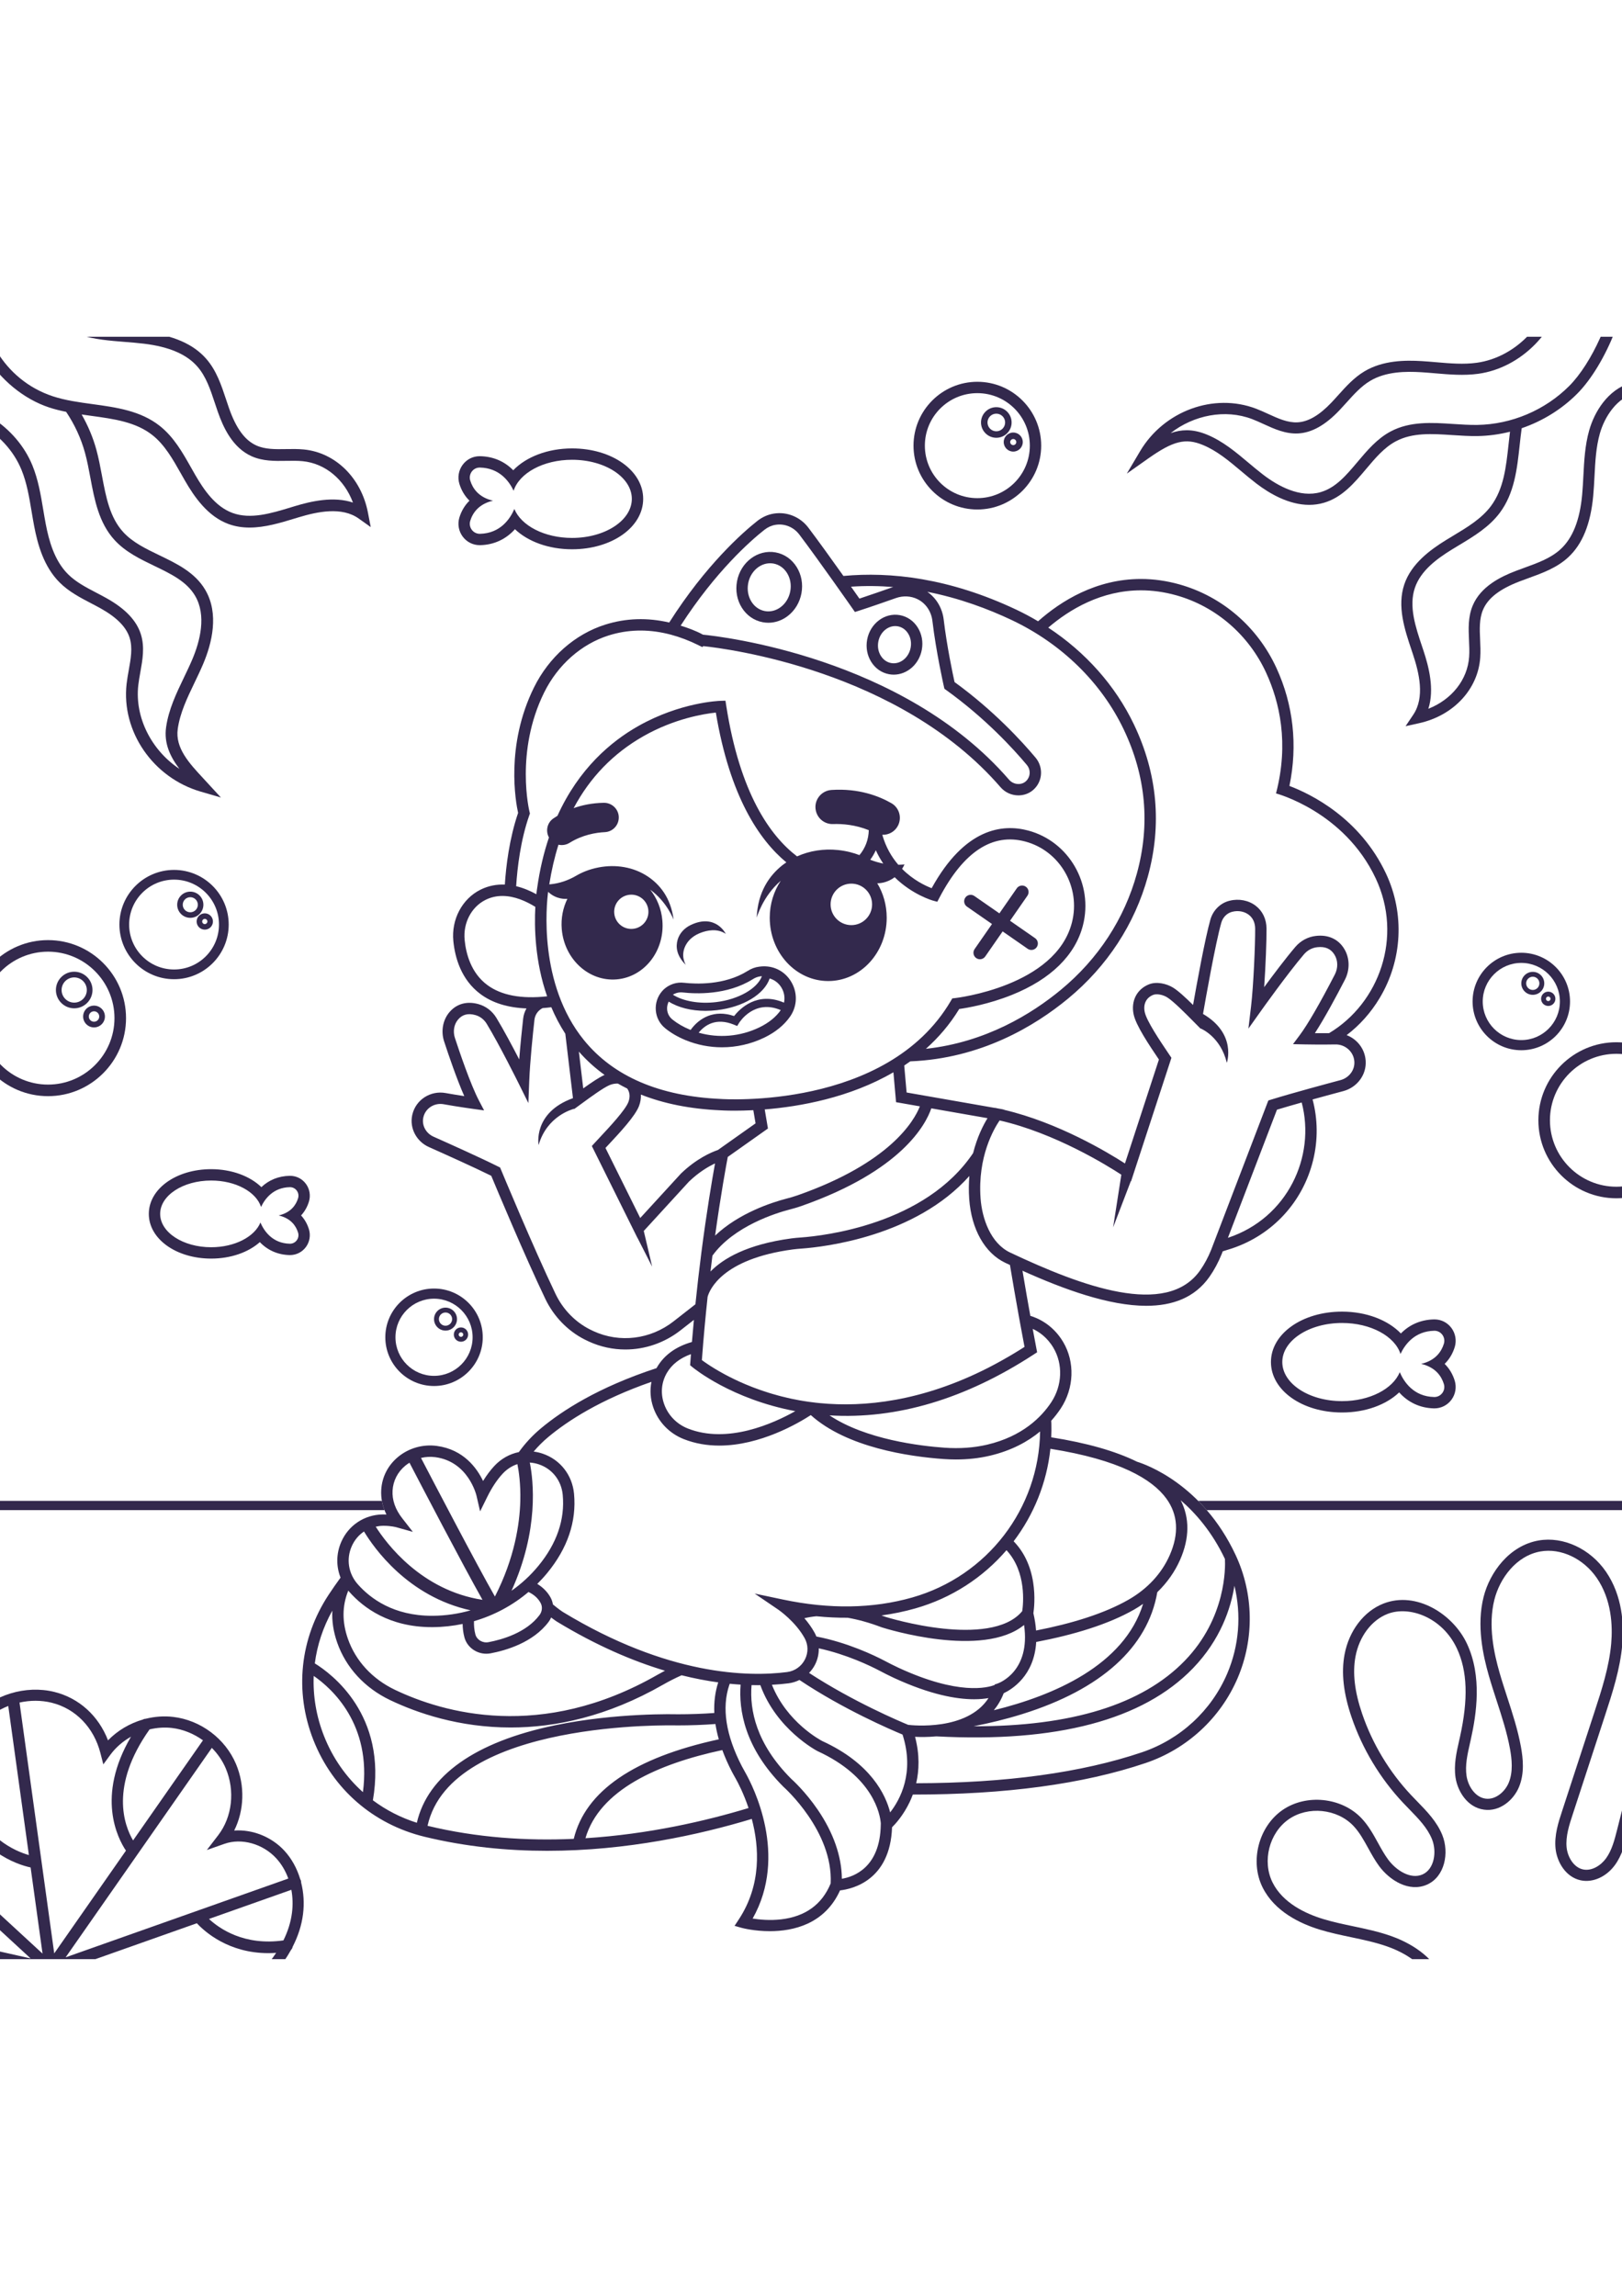<?xml version="1.0" encoding="utf-8"?>
<!-- Generator: Adobe Illustrator 27.5.0, SVG Export Plug-In . SVG Version: 6.00 Build 0)  -->
<svg xmlns="http://www.w3.org/2000/svg" xmlns:xlink="http://www.w3.org/1999/xlink" viewBox="0 0 500 500" width="595" height="842" preserveAspectRatio="xMidYMid meet" data-scaled="true">
<g id="BACKGROUND">
	<rect style="fill:#FFFFFF;" width="500" height="500"/>
</g>
<g id="OBJECTS">
	<g>
		<defs>
			<rect id="SVGID_1_" width="500" height="500"/>
		</defs>
		<clipPath id="SVGID_00000011020170072621274610000000822921697898961050_">
			<use xlink:href="#SVGID_1_"  style="overflow:visible;"/>
		</clipPath>
		<path style="clip-path:url(#SVGID_00000011020170072621274610000000822921697898961050_);fill:none;" d="M95.538,268.984
			c0.514-1.682-0.732-3.41-2.48-3.41c-0.017,0-0.034,0-0.052,0.001c-5.122,0.1-7.688,3.562-8.883,6.096
			c-1.504-4.652-7.817-8.143-15.379-8.143c-8.683,0-15.721,4.602-15.721,10.28c0,5.677,7.039,10.28,15.721,10.28
			c7.272,0,13.387-3.229,15.184-7.613c1.098,2.547,3.648,6.41,9.049,6.529c0.02,0,0.04,0.001,0.059,0.001
			c1.757,0,3.019-1.721,2.502-3.412c-0.617-2.016-2.165-4.417-5.983-5.303C93.374,273.403,94.922,271.001,95.538,268.984z"/>
		<path style="clip-path:url(#SVGID_00000011020170072621274610000000822921697898961050_);fill:none;" d="M445.093,310.339
			c0.603-1.971-0.857-3.995-2.906-3.995c-0.02,0-0.04,0-0.061,0.001c-6.001,0.117-9.007,4.173-10.407,7.142
			c-1.762-5.45-9.158-9.541-18.018-9.541c-10.172,0-18.419,5.392-18.419,12.043c0,6.652,8.246,12.044,18.419,12.044
			c8.52,0,15.685-3.783,17.789-8.919c1.286,2.984,4.274,7.51,10.601,7.649c0.023,0,0.047,0.001,0.069,0.001
			c2.059,0,3.538-2.016,2.931-3.997c-0.723-2.362-2.536-5.175-7.01-6.212C442.557,315.515,444.371,312.701,445.093,310.339z"/>
		<path style="clip-path:url(#SVGID_00000011020170072621274610000000822921697898961050_);fill:none;" d="M175.239,39.172
			c-8.86,0-16.256,4.091-18.018,9.541c-1.4-2.969-4.407-7.025-10.407-7.142c-0.02,0-0.04-0.001-0.061-0.001
			c-2.049,0-3.509,2.025-2.906,3.995c0.722,2.362,2.536,5.177,7.01,6.215c-4.473,1.037-6.287,3.851-7.01,6.212
			c-0.606,1.981,0.873,3.997,2.931,3.997c0.023,0,0.046,0,0.069-0.001c6.328-0.139,9.315-4.665,10.601-7.649
			c2.105,5.136,9.27,8.919,17.789,8.919c10.172,0,18.419-5.392,18.419-12.044S185.411,39.172,175.239,39.172z"/>
		<path style="clip-path:url(#SVGID_00000011020170072621274610000000822921697898961050_);fill:#33294D;" d="M92.727,475.703
			c-0.048-0.135-0.114-0.258-0.188-0.374c-0.99-3.304-2.64-6.312-4.87-8.737c-4-4.348-9.932-6.629-15.477-6.221
			c3.096-6.178,3.375-13.838,0.553-20.512c-3.312-7.831-10.908-13.526-19.353-14.508c-2.835-0.332-5.697-0.12-8.44,0.563
			c-0.306,0.003-0.607,0.082-0.875,0.236c-4.063,1.172-7.822,3.383-10.779,6.426c-2.911-7.563-8.92-13.043-16.552-14.929
			c-8.816-2.176-18.836,0.878-24.937,7.602c-4.805,5.295-7.11,12.789-6.398,19.917c-4.746-3.539-10.748-5.362-16.673-4.916
			c-5.183,0.396-10.088,2.609-13.837,6.026c-0.177,0.093-0.344,0.211-0.487,0.366c-0.086,0.093-0.159,0.193-0.221,0.297
			c-1.768,1.754-3.243,3.789-4.317,6.038c-3.174,6.648-2.608,14.683,1.294,20.69c-5.154,2.358-9.365,6.455-11.615,11.314
			c-0.203,0.223-0.358,0.495-0.429,0.81c-0.016,0.07-0.018,0.14-0.025,0.209c-2.287,5.698-2.091,11.809,0.589,17.708l0.457,1.006
			h74.892l0.139,0.031c0.009,0.002,0.018,0.001,0.027,0.003c0.014,0.003,0.027,0.009,0.041,0.011
			c0.042,0.008,0.085,0.007,0.128,0.012c0.057,0.006,0.113,0.015,0.171,0.016c0.007,0,0.015,0.003,0.022,0.003
			c0.001,0,0.003,0.001,0.004,0.001c0,0,0,0,0.001,0c0,0,0.001,0,0.001,0c0.004,0,0.008-0.002,0.012-0.002
			c0.077-0.001,0.154-0.005,0.232-0.016c0.02-0.003,0.038-0.011,0.058-0.014c0.029-0.005,0.058-0.009,0.087-0.016
			c0.033-0.007,0.064-0.02,0.096-0.029h68.314l0.514-0.612c1.945-2.315,3.544-4.629,4.831-6.959
			c0.255-0.256,0.426-0.585,0.492-0.947c1.693-3.297,2.767-6.634,3.2-10.072c0.42-3.325,0.199-6.645-0.583-9.741
			C92.836,476.159,92.807,475.929,92.727,475.703z M90.006,485.695c-0.365,2.893-1.252,5.723-2.644,8.534
			c-12.083,1.72-19.72-3.619-22.945-6.612l25.399-8.986C90.234,480.904,90.309,483.295,90.006,485.695z M-13.355,450.979
			c6.392,15.925,18.641,19.871,22.792,20.77l3.676,26.552l-54.764-50.467c3.015-2.357,6.739-3.865,10.65-4.163
			C-24.404,443.167-17.688,445.964-13.355,450.979z M31.853,439.978l2.139-2.924c1.677-2.292,3.892-4.19,6.392-5.606
			c-10.812,18.409-4.107,31.319-1.56,35.119L16.718,498.23L6.016,420.923c3.265-0.722,6.679-0.743,9.907,0.055
			c7.374,1.821,12.991,7.613,15.024,15.492L31.853,439.978z M52.995,428.759c3.424,0.398,6.736,1.766,9.569,3.804l-21.542,30.855
			c-2.677-4.529-7.333-16.698,5.087-34.222C48.371,428.662,50.709,428.494,52.995,428.759z M67.275,461.797l-3.514,4.576
			l5.443-1.914c5.265-1.853,11.821-0.021,15.939,4.456c1.62,1.761,2.876,3.898,3.732,6.251L20.23,499.453l45.07-64.556
			c1.811,1.824,3.294,3.957,4.285,6.299C72.499,448.088,71.592,456.174,67.275,461.797z M2.547,421.98l6.361,45.949
			c-4.367-1.237-13.777-5.34-18.972-18.357c-0.048-0.121-0.109-0.233-0.179-0.336c-2.398-7.32-0.587-15.976,4.591-21.681
			C-3.416,425.09-0.568,423.202,2.547,421.98z M-44.267,450.292l53.708,49.494l-31.932-7.188
			c-0.448-4.239-3.467-15.896-22.745-19.803c-3.837-5.039-4.596-12.47-1.794-18.339C-46.308,452.945-45.372,451.547-44.267,450.292z
			 M-46.107,476.267c15.767,3.139,19.2,11.501,19.927,15.5l-30.385-6.84C-54.312,481.08-50.547,477.953-46.107,476.267z
			 M-58.07,488.258l57.873,13.027h-57.418C-59.348,496.92-59.493,492.465-58.07,488.258z M25.785,501.285l34.897-12.346
			c2.405,2.592,9.754,9.219,22.039,9.219c0.782,0,1.588-0.034,2.41-0.091c-0.716,1.072-1.492,2.144-2.366,3.219H25.785z"/>
		<path style="clip-path:url(#SVGID_00000011020170072621274610000000822921697898961050_);fill:#33294D;" d="M500,358.76H369.35
			c0.88,0.89,1.77,1.84,2.64,2.86H500V358.76z"/>
		<path style="clip-path:url(#SVGID_00000011020170072621274610000000822921697898961050_);fill:#33294D;" d="M0,358.76v2.86h118.53
			c-0.37-0.94-0.64-1.89-0.81-2.86H0z"/>
		<path style="clip-path:url(#SVGID_00000011020170072621274610000000822921697898961050_);fill:#33294D;" d="M552.815,481.35
			c-0.905-3.488-3.379-6.673-6.617-8.519c-2.82-1.608-5.935-2.041-8.761-1.227c-4.144,1.188-6.833,4.465-9.434,7.633
			c-0.462,0.563-0.921,1.122-1.385,1.664c-1.241,1.446-5.621,6.055-9.755,4.638c-2.986-1.022-4.307-4.863-3.857-7.986
			c0.525-3.648,2.841-7.005,4.883-9.965l13.136-19.035c4.087-5.927,9.175-13.304,9.995-21.669
			c0.821-8.385-4.164-18.246-12.892-19.563c-5.725-0.872-12.016,2.23-16.025,7.905c-3.488,4.923-5.013,10.948-6.358,16.263
			c-2.423,9.548-4.837,19.095-7.251,28.64c-0.794,3.122-1.616,6.351-3.453,8.862c-1.536,2.096-4.313,3.946-7.047,3.367
			c-2.924-0.628-4.761-3.88-5.065-6.763c-0.354-3.428,0.831-7.027,1.879-10.207l9.93-30.4c2.303-7.043,4.684-14.326,5.349-21.943
			c0.534-6.098,0.1-14.937-5.002-22.412c-4.851-7.097-13.195-10.976-20.77-9.657c-9.087,1.579-15.07,9.857-16.968,17.361
			c-2.246,8.873-0.166,18.102,1.595,24.271c0.75,2.62,1.605,5.243,2.43,7.78c1.57,4.82,3.193,9.806,4.103,14.813
			c0.557,3.072,1.015,7.036-0.399,10.448c-1.112,2.694-4.005,5.321-7.146,4.889c-3.216-0.434-5.379-3.86-5.852-7.019
			c-0.482-3.259,0.268-6.573,1.061-10.082l0.259-1.154c1.742-7.83,3.516-19.403-1.173-29.457
			c-4.276-9.177-15.647-16.353-25.752-12.409c-6.02,2.35-10.616,8.355-11.995,15.675c-1.06,5.662-0.347,12.012,2.179,19.411
			c3.32,9.718,8.8,18.814,15.846,26.303c0.624,0.664,1.265,1.321,1.906,1.98c2.882,2.958,5.604,5.751,7.02,9.261
			c1.551,3.853,0.725,9.261-2.942,10.865c-3.584,1.574-8.063-1.159-10.633-4.678c-1.142-1.567-2.083-3.273-3.079-5.081
			c-1.439-2.609-2.928-5.308-5.08-7.578c-6.149-6.477-17.105-7.586-24.424-2.469c-7.317,5.115-10.04,15.782-6.07,23.777
			c3.705,7.471,11.685,11.222,17.726,13.053c3.141,0.954,6.373,1.634,9.499,2.292c3.68,0.774,7.485,1.575,11.045,2.815
			c4.033,1.399,11.233,4.737,14.131,11.375l0.448,1.029h92.85l0.386-0.211c4.08-2.235,8.739-5.068,12.352-9.139l0.002-0.002
			C552.366,493.752,554.303,487.12,552.815,481.35z M534.018,505.017h-89.764c-3.656-7.145-11.304-10.703-15.66-12.214
			c-3.765-1.311-7.679-2.135-11.465-2.932c-3.054-0.643-6.212-1.307-9.21-2.217c-5.393-1.636-12.487-4.923-15.648-11.296
			c-3.246-6.537-1.019-15.26,4.963-19.442c5.983-4.182,14.942-3.277,19.971,2.018c1.85,1.951,3.168,4.343,4.564,6.875
			c1.004,1.819,2.042,3.702,3.311,5.445c3.275,4.483,9.295,8.214,14.782,5.797c5.544-2.425,6.93-9.861,4.746-15.288
			c-1.669-4.137-4.758-7.307-7.744-10.372c-0.628-0.644-1.254-1.286-1.864-1.936c-6.715-7.137-11.936-15.803-15.099-25.062
			c-2.33-6.825-3.001-12.605-2.054-17.67c1.161-6.165,4.943-11.189,9.87-13.112c6.713-2.621,16.913,1.04,21.397,10.663
			c3.232,6.932,3.529,15.595,0.934,27.265l-0.257,1.141c-0.828,3.662-1.685,7.449-1.108,11.345c0.645,4.29,3.669,9.222,8.781,9.91
			c4.904,0.691,9.137-2.998,10.778-6.976c1.756-4.236,1.246-8.836,0.605-12.371c-0.951-5.236-2.611-10.333-4.216-15.262
			c-0.816-2.509-1.661-5.102-2.393-7.661c-1.651-5.788-3.61-14.416-1.568-22.487c1.627-6.431,6.658-13.508,14.232-14.824
			c6.263-1.098,13.243,2.205,17.349,8.213c4.53,6.638,4.902,14.637,4.418,20.179c-0.632,7.225-2.95,14.317-5.192,21.177
			l-9.929,30.396c-1.153,3.502-2.461,7.472-2.031,11.632c0.42,3.988,3.026,8.744,7.76,9.762c3.724,0.787,7.858-1.053,10.529-4.694
			c2.23-3.05,3.176-6.766,4.011-10.047c2.414-9.546,4.828-19.093,7.251-28.64c1.335-5.271,2.714-10.722,5.834-15.125
			c2.482-3.512,7.296-7.319,12.711-6.495c5.494,0.829,10.82,7.391,9.992,15.838c-0.733,7.482-5.34,14.162-9.404,20.055
			l-13.135,19.035c-2.146,3.109-4.814,6.979-5.455,11.425c-0.639,4.443,1.297,10.061,6.141,11.719
			c4.234,1.451,9.143-0.607,13.471-5.65c0.479-0.561,0.954-1.139,1.431-1.719c2.372-2.89,4.611-5.619,7.732-6.514
			c1.936-0.559,4.105-0.235,6.113,0.91c2.452,1.397,4.319,3.79,4.996,6.398c1.185,4.592-0.512,10.191-4.427,14.612
			C541.912,500.376,537.744,502.957,534.018,505.017z"/>
		<g style="clip-path:url(#SVGID_00000011020170072621274610000000822921697898961050_);">
			<path style="fill:none;" d="M22.874,197.442c-2.144,0-3.887,1.744-3.887,3.887c0,2.143,1.744,3.887,3.887,3.887
				s3.887-1.744,3.887-3.887C26.761,199.186,25.018,197.442,22.874,197.442z"/>
			<path style="fill:none;" d="M27.377,209.496c0,0.886,0.721,1.608,1.608,1.608c0.887,0,1.608-0.721,1.608-1.608
				c0-0.886-0.721-1.607-1.608-1.607C28.098,207.889,27.377,208.61,27.377,209.496z"/>
			<path style="fill:none;" d="M14.804,189.263c-11.449,0-20.731,9.282-20.731,20.731c0,11.449,9.282,20.731,20.731,20.731
				c11.449,0,20.731-9.282,20.731-20.731C35.535,198.545,26.254,189.263,14.804,189.263z M17.235,201.329
				c0-3.109,2.529-5.639,5.639-5.639c3.109,0,5.639,2.529,5.639,5.639c0,3.109-2.53,5.638-5.639,5.638
				C19.764,206.968,17.235,204.438,17.235,201.329z M32.343,209.496c0,1.852-1.507,3.359-3.359,3.359
				c-1.852,0-3.359-1.507-3.359-3.359c0-1.852,1.507-3.359,3.359-3.359C30.837,206.138,32.343,207.645,32.343,209.496z"/>
			<path style="fill:#33294D;" d="M14.805,185.949c-13.259,0-24.046,10.787-24.046,24.046S1.546,234.04,14.805,234.04
				s24.045-10.787,24.045-24.045S28.063,185.949,14.805,185.949z M35.286,209.995c0,11.294-9.187,20.481-20.481,20.481
				c-11.293,0-20.481-9.188-20.481-20.481c0-11.293,9.188-20.481,20.481-20.481C26.098,189.513,35.286,198.701,35.286,209.995z"/>
			<path style="fill:#33294D;" d="M28.513,201.329c0-3.109-2.53-5.639-5.639-5.639c-3.109,0-5.639,2.529-5.639,5.639
				c0,3.109,2.529,5.638,5.639,5.638C25.983,206.968,28.513,204.438,28.513,201.329z M22.874,205.217
				c-2.144,0-3.887-1.744-3.887-3.887c0-2.143,1.744-3.887,3.887-3.887s3.887,1.744,3.887,3.887
				C26.761,203.473,25.018,205.217,22.874,205.217z"/>
			<path style="fill:#33294D;" d="M25.625,209.496c0,1.852,1.507,3.359,3.359,3.359c1.852,0,3.359-1.507,3.359-3.359
				c0-1.852-1.507-3.359-3.359-3.359C27.132,206.138,25.625,207.645,25.625,209.496z M30.592,209.496
				c0,0.886-0.721,1.608-1.608,1.608c-0.887,0-1.608-0.721-1.608-1.608c0-0.886,0.721-1.607,1.608-1.607
				C29.871,207.889,30.592,208.61,30.592,209.496z"/>
		</g>
		<g style="clip-path:url(#SVGID_00000011020170072621274610000000822921697898961050_);">
			<path style="fill:none;" d="M506.34,236.693c2.144,0,3.887-1.744,3.887-3.887c0-2.143-1.744-3.887-3.887-3.887
				s-3.887,1.744-3.887,3.887C502.452,234.949,504.196,236.693,506.34,236.693z"/>
			<path style="fill:none;" d="M477.539,241.471c0,11.449,9.282,20.731,20.731,20.731s20.731-9.282,20.731-20.731
				s-9.282-20.731-20.731-20.731S477.539,230.021,477.539,241.471z M515.809,240.973c0,1.852-1.507,3.359-3.359,3.359
				c-1.852,0-3.359-1.507-3.359-3.359c0-1.852,1.507-3.359,3.359-3.359C514.302,237.614,515.809,239.121,515.809,240.973z
				 M506.34,227.167c3.109,0,5.639,2.529,5.639,5.639c0,3.109-2.53,5.638-5.639,5.638c-3.109,0-5.639-2.529-5.639-5.638
				C500.701,229.697,503.23,227.167,506.34,227.167z"/>
			<path style="fill:none;" d="M512.45,242.581c0.887,0,1.608-0.721,1.608-1.608c0-0.886-0.721-1.607-1.608-1.607
				c-0.887,0-1.608,0.721-1.608,1.607C510.843,241.859,511.563,242.581,512.45,242.581z"/>
			<path style="fill:#33294D;" d="M498.27,217.425c-13.259,0-24.046,10.787-24.046,24.045s10.787,24.046,24.046,24.046
				c13.259,0,24.046-10.787,24.046-24.046S511.529,217.425,498.27,217.425z M518.751,241.471c0,11.294-9.188,20.481-20.48,20.481
				c-11.294,0-20.481-9.187-20.481-20.481c0-11.294,9.188-20.481,20.481-20.481C509.563,220.99,518.751,230.177,518.751,241.471z"/>
			<path style="fill:#33294D;" d="M506.34,238.444c3.109,0,5.639-2.529,5.639-5.638c0-3.109-2.53-5.639-5.639-5.639
				c-3.109,0-5.639,2.529-5.639,5.639C500.701,235.915,503.23,238.444,506.34,238.444z M506.34,228.919
				c2.144,0,3.887,1.744,3.887,3.887c0,2.143-1.744,3.887-3.887,3.887s-3.887-1.744-3.887-3.887
				C502.452,230.663,504.196,228.919,506.34,228.919z"/>
			<path style="fill:#33294D;" d="M509.091,240.973c0,1.852,1.507,3.359,3.359,3.359c1.852,0,3.359-1.507,3.359-3.359
				c0-1.852-1.507-3.359-3.359-3.359C510.598,237.614,509.091,239.121,509.091,240.973z M512.45,239.366
				c0.887,0,1.608,0.721,1.608,1.607c0,0.886-0.721,1.608-1.608,1.608c-0.887,0-1.608-0.721-1.608-1.608
				C510.843,240.087,511.563,239.366,512.45,239.366z"/>
		</g>
		<path style="clip-path:url(#SVGID_00000011020170072621274610000000822921697898961050_);fill:#33294D;" d="M382.645,41.451
			c1.502,1.263,3.056,2.569,4.648,3.785c4.183,3.195,10.075,6.575,16.283,6.575c1.489,0,2.998-0.195,4.505-0.633
			c5.637-1.641,9.386-6.089,13.012-10.391c2.884-3.422,5.608-6.655,9.185-8.561c5.132-2.734,11.139-2.338,17.498-1.918
			c2.522,0.167,5.131,0.34,7.682,0.299c3.387-0.054,6.75-0.517,10.019-1.34c-0.158,1.273-0.298,2.543-0.434,3.801
			c-0.772,7.122-1.5,13.848-5.467,19.146c-2.886,3.855-7.289,6.504-11.548,9.066c-0.744,0.448-1.486,0.894-2.22,1.346
			c-4.873,3.002-10.744,7.269-12.91,13.677c-2.291,6.78,0.12,13.974,2.247,20.321l0.383,1.145
			c1.957,5.884,3.741,13.327,0.141,18.696l-2.384,3.553l4.178-0.923c10.589-2.34,18.159-10.462,18.838-20.211
			c0.128-1.839,0.046-3.69-0.034-5.479c-0.148-3.307-0.286-6.43,0.859-9.189c1.511-3.64,5.114-6.445,11.341-8.83
			c0.877-0.336,1.766-0.658,2.656-0.981c4.325-1.568,8.797-3.19,12.312-6.443c4.372-4.047,6.89-10.24,7.695-18.935
			c0.186-1.999,0.291-4.026,0.392-5.987c0.239-4.624,0.465-8.991,1.653-13.217c1.406-4.998,5.223-11.277,11.349-12.528l1.372-0.28
			V-4.599l-1.461-0.219c-1.814-0.272-3.603-0.363-5.361-0.308c1.599-4.833,2.583-9.6,2.641-13.625l0.028-1.937l-22.941,2.461
			l-0.113,1.417c-0.984,12.25-11.294,23.156-23.47,24.828c-4.072,0.559-8.162,0.207-12.493-0.166
			c-1.46-0.126-2.921-0.251-4.379-0.341c-5.262-0.32-12.032-0.253-17.723,3.139c-3.216,1.916-5.689,4.665-8.082,7.325
			c-0.708,0.787-1.416,1.574-2.142,2.337c-3.719,3.909-7.126,5.892-10.419,6.063c-3.053,0.155-5.967-1.182-9.064-2.598
			c-1.209-0.553-2.46-1.125-3.73-1.608c-13.012-4.955-28.383,0.681-35.743,13.106l-4.088,6.901l6.553-4.626
			c7.749-5.471,11.534-6.412,16.888-4.197C375.16,35.158,378.796,38.215,382.645,41.451z M360.85,29.708
			c7.104-5.558,16.808-7.495,25.118-4.334c1.165,0.443,2.31,0.967,3.522,1.522c3.337,1.526,6.784,3.101,10.669,2.904
			c4.211-0.218,8.374-2.549,12.726-7.124c0.748-0.786,1.477-1.596,2.207-2.407c2.323-2.583,4.519-5.022,7.288-6.672
			c4.886-2.913,10.986-2.952,15.758-2.662c1.43,0.087,2.861,0.211,4.294,0.334c4.326,0.373,8.799,0.757,13.254,0.147
			c13.234-1.817,24.51-13.326,26.27-26.53l16.229-1.742c-0.896,10.296-7.443,25.004-14.459,32.029
			c-7.453,7.462-17.776,11.837-28.321,12.003c-2.407,0.036-4.947-0.13-7.401-0.292c-6.559-0.434-13.342-0.882-19.337,2.313
			c-4.16,2.217-7.229,5.857-10.195,9.377c-3.448,4.092-6.706,7.958-11.348,9.309c-6.41,1.866-13.191-1.893-17.747-5.374
			c-1.528-1.167-3.051-2.447-4.523-3.685c-3.88-3.262-7.892-6.634-12.746-8.642c-2.253-0.933-4.308-1.369-6.296-1.369
			C364.137,28.815,362.509,29.124,360.85,29.708z M502.466-1.596v15.878c-6.811,2.088-10.952,8.781-12.592,14.61
			c-1.294,4.595-1.539,9.36-1.777,13.969c-0.1,1.927-0.202,3.919-0.381,5.848c-0.726,7.813-2.888,13.288-6.611,16.734
			c-3.006,2.782-6.962,4.217-11.15,5.736c-0.91,0.33-1.818,0.66-2.714,1.002c-4.509,1.727-10.79,4.716-13.282,10.718
			c-1.438,3.465-1.275,7.121-1.118,10.657c0.079,1.771,0.153,3.444,0.039,5.088c-0.494,7.093-5.396,13.183-12.573,16.009
			c1.926-6.017,0.15-12.936-1.523-17.967l-0.385-1.153c-2.051-6.119-4.171-12.447-2.249-18.133
			c1.803-5.337,6.805-8.988,11.459-11.855c0.724-0.445,1.455-0.886,2.189-1.327c4.541-2.732,9.237-5.558,12.525-9.95
			c4.529-6.051,5.344-13.565,6.131-20.832c0.188-1.736,0.382-3.496,0.625-5.242c6.385-2.189,12.278-5.798,17.072-10.598
			c4.492-4.497,8.716-11.698,11.63-19.134c0.881-0.087,1.756-0.144,2.619-0.144C501.097-1.682,501.786-1.654,502.466-1.596z"/>
		<path style="clip-path:url(#SVGID_00000011020170072621274610000000822921697898961050_);fill:#33294D;" d="M-24.985,23.503
			c12.806-2.217,26.696,5.481,31.612,17.518c1.645,4.028,2.36,8.312,3.117,12.848c0.255,1.528,0.51,3.057,0.802,4.574
			c1.055,5.475,2.903,12.392,7.878,17.333c2.811,2.792,6.28,4.604,9.636,6.357c0.992,0.518,1.982,1.035,2.953,1.577
			c4.983,2.783,7.912,5.753,8.953,9.081c0.961,3.074,0.36,6.424-0.277,9.971c-0.249,1.385-0.506,2.816-0.667,4.245
			c-1.65,14.64,8.165,28.903,22.831,33.176l6.245,1.82l-5.495-5.969c-4.25-4.572-8.644-9.3-7.81-15.173
			c0.703-4.948,2.878-9.478,5.182-14.273c0.899-1.871,1.828-3.806,2.655-5.756c2.695-6.356,4.99-15.482,0.62-22.863
			c-3.164-5.344-8.708-8.015-14.069-10.598c-4.266-2.056-8.295-3.997-11.189-7.161c-4.152-4.54-5.325-10.798-6.567-17.425
			c-0.493-2.628-1.002-5.347-1.714-7.949c-1.043-3.812-2.587-7.465-4.545-10.877c0.978,0.143,1.954,0.277,2.922,0.41
			c7.083,0.967,13.774,1.881,18.939,5.977c3.757,2.979,6.277,7.445,8.715,11.764c0.427,0.757,0.854,1.513,1.286,2.26
			c2.873,4.969,6.989,10.975,13.364,13.329c2.146,0.792,4.343,1.108,6.551,1.108c4.735,0,9.513-1.455,13.892-2.788l1.152-0.35
			c5.914-1.786,13.374-3.36,18.605,0.366l3.687,2.625l-0.853-4.444c-2.053-10.694-9.996-18.52-19.767-19.474
			c-1.841-0.181-3.697-0.149-5.491-0.119c-3.295,0.056-6.412,0.108-9.119-1.106c-3.57-1.6-6.257-5.262-8.458-11.525
			c-0.312-0.886-0.609-1.784-0.907-2.684c-1.45-4.375-2.95-8.899-6.117-12.517c-3.94-4.502-10.082-7.201-18.776-8.253
			c-1.995-0.241-4.021-0.402-5.98-0.558C34.2-2.388,29.847-2.734,25.667-4.037c-4.93-1.537-11.068-5.501-12.14-11.615l-0.255-1.459
			l-21.771-0.606l-0.274,1.539C-9.871-10.02-8.961-4.074-6.723,1.251c-9.13-2.065-19.194-2.546-26.308-0.83l-1.992,0.481
			l8.557,22.857L-24.985,23.503z M-4.559,5.539c4.59,7.752,11.994,13.697,19.657,16.237c1.727,0.572,3.501,1.008,5.292,1.369
			c2.594,3.864,4.584,8.135,5.819,12.647c0.673,2.459,1.169,5.103,1.648,7.66c1.281,6.834,2.606,13.902,7.457,19.205
			c3.366,3.68,7.903,5.866,12.292,7.98c5.1,2.458,9.917,4.778,12.521,9.178c3.598,6.077,1.53,14.012-0.838,19.599
			c-0.794,1.871-1.705,3.768-2.586,5.602c-2.321,4.833-4.722,9.832-5.503,15.334c-0.711,5.012,1.325,9.164,4.117,12.832
			c-8.539-5.66-13.818-15.766-12.69-25.77c0.147-1.311,0.383-2.622,0.632-4.01c0.687-3.822,1.396-7.773,0.169-11.696
			c-1.331-4.256-4.814-7.909-10.647-11.166c-1-0.558-2.02-1.091-3.041-1.625c-3.26-1.703-6.339-3.311-8.759-5.715
			c-4.271-4.242-5.916-10.482-6.872-15.445c-0.286-1.487-0.536-2.986-0.786-4.485c-0.756-4.532-1.539-9.218-3.337-13.622
			C5.091,27.663-7.705,19.501-20.577,19.501c-1.178,0-2.358,0.069-3.531,0.208l-6.053-16.169C-22.94,2.344-13.036,3.227-4.559,5.539
			z M-5.422-14.002l15.708,0.437c1.933,6.863,8.513,11.188,14.301,12.992c4.567,1.423,9.33,1.802,13.935,2.168
			c1.923,0.153,3.911,0.311,5.832,0.543C52.119,3.078,57.51,5.381,60.834,9.18c2.684,3.066,4.005,7.051,5.403,11.269
			c0.305,0.92,0.61,1.838,0.928,2.745c1.606,4.572,4.431,10.959,10.397,13.633c3.443,1.543,7.112,1.482,10.663,1.422
			c1.771-0.029,3.443-0.058,5.078,0.103c6.974,0.681,12.849,5.641,15.498,12.753c-5.941-1.999-12.832-0.431-17.866,1.089
			l-1.16,0.353c-6.159,1.876-12.529,3.815-18.129,1.747c-5.256-1.941-8.753-7.025-11.481-11.742
			c-0.426-0.736-0.846-1.481-1.267-2.227c-2.609-4.623-5.307-9.403-9.621-12.823c-5.944-4.713-13.446-5.737-20.702-6.729
			c-4.159-0.568-8.46-1.155-12.336-2.44C0.879,13.241-6.723-2.04-5.422-14.002z"/>
	</g>
	<g>
		<path style="fill:none;" d="M186.365,227.494c-2.922-2.097-5.563-4.492-7.921-7.181c0.508,4.275,1.02,8.583,1.347,11.337
			C182.421,229.764,184.699,228.24,186.365,227.494z"/>
		<path style="fill:none;" d="M232.223,238.365c-2.234,0.115-4.188,0.154-5.765,0.154c-2.738,0.001-4.361-0.111-4.452-0.118
			c-9.202-0.408-17.355-2.04-24.442-4.848c0.059,1.129-0.125,2.316-0.573,3.506c-1.173,3.123-5.941,8.227-9.423,11.953
			c-0.324,0.346-0.634,0.678-0.925,0.991l10.715,21.592l12.56-13.707c4.685-4.504,9.11-6.475,11.399-7.266l11.591-8.197
			L232.223,238.365z"/>
		<path style="fill:#33294D;" d="M425.285,203.824c7.023-11.698,7.759-26.042,1.971-38.369
			c-8.048-17.138-23.138-24.507-29.777-27.022c2.593-12.511,1.22-25.03-4.024-36.399c-5.828-12.635-16.711-22.004-29.86-25.704
			c-3.955-1.113-7.953-1.678-11.881-1.678v1.75v1.75l0-1.75l0-1.75h-0.002c-13.82,0.001-24.645,6.773-31.71,13.038
			c-2.14-1.269-4.343-2.456-6.619-3.534c-20.851-9.869-38.998-11.776-53.387-10.434c-3.429-4.826-7.717-10.796-10.805-14.876
			c-2.504-3.309-6.557-4.978-10.59-4.35l-0.175,0.028c-1.762,0.291-3.483,1.069-4.978,2.25c-4.444,3.51-15.856,13.516-27.153,31.298
			c-6.754-1.568-13.351-1.359-19.711,0.644c-9.335,2.94-17.346,10-21.979,19.368c-8.855,17.907-5.621,35.373-4.892,38.664
			c-2.719,7.942-3.724,16.428-4.09,22.092c-2.443-0.104-4.976,0.318-7.486,1.561c-5.677,2.813-9.048,9.184-8.388,15.854
			c0.494,4.988,2.35,11.873,8.392,16.348c3.672,2.72,8.418,4.178,14.157,4.4c-0.541,0.949-0.902,2.005-1.028,3.135
			c-0.338,3.024-0.847,7.86-1.217,12.582c-2.057-3.98-4.826-9.191-7.05-12.834c-1.265-2.071-3.224-3.564-5.516-4.206
			c-3.566-0.997-6.751-0.113-8.956,2.493c-2.035,2.404-2.657,5.855-1.625,9.005c1.421,4.336,3.904,11.608,6.212,16.851
			c-1.685-0.255-3.794-0.591-5.728-0.942c-4.679-0.851-9.191,2.046-10.271,6.603l-0.045,0.199c-0.874,3.984,1.288,8.121,5.141,9.838
			c4.99,2.223,13.953,6.255,19.221,8.859c1.588,3.814,10.326,24.7,16.667,37.935c2.594,5.415,6.898,9.859,12.121,12.514
			c0.417,0.212,0.847,0.421,1.289,0.623c3.604,1.651,7.441,2.462,11.266,2.462c6.022,0,12.013-2.01,17.004-5.909l4.12-3.22
			c-0.215,2.283-0.42,4.556-0.606,6.815c-4.921,1.406-8.546,4.006-10.754,7.772c-0.054,0.093-0.094,0.19-0.146,0.284
			c-17.894,5.851-29.101,13.089-35.646,18.557c-2.61,2.18-4.892,4.647-6.803,7.316c-2.836,0.577-5.485,2.038-7.588,4.306
			c-1.212,1.307-2.365,2.848-3.446,4.604c-1.885-3.953-6.005-9.71-14.264-10.811c-4.287-0.574-8.642,0.665-11.939,3.394
			c-3.124,2.583-4.967,6.195-5.19,10.17c-0.146,2.596,0.392,5.13,1.603,7.568c-0.388-0.017-0.797-0.02-1.221-0.013
			c-5.595,0.111-10.46,3.344-12.696,8.436c-1.579,3.598-1.613,7.531-0.227,11.035c-1.293,1.777-2.522,3.54-3.663,5.273
			c-8.887,13.482-10.601,29.81-4.7,44.795c5.944,15.099,18.443,25.961,34.291,29.804c12.76,3.093,25.519,4.327,37.757,4.326
			c24.54,0,46.976-4.961,63.085-9.83c2.288,8.642,3.031,20.272-3.992,30.956l-1.32,2.008l2.316,0.64
			c0.091,0.025,3.733,0.994,8.567,0.994c7.153,0,16.916-2.121,21.634-12.571c3.834-0.434,15.459-3.1,16.034-19.453
			c1.097-1.083,3.491-3.717,5.407-7.725c0.343-0.718,0.678-1.508,0.992-2.356c28.447,0.021,52.555-3.23,71.748-9.713
			c12.778-4.315,23.126-13.867,28.392-26.208c5.191-12.167,4.949-26.009-0.663-37.977c-10.207-21.764-27.721-27.869-30.366-28.681
			c-6.69-3.294-15.51-5.8-26.44-7.517c0.06-1.37,0.083-2.748,0.044-4.136c-0.009-0.331-0.031-0.649-0.044-0.976
			c1.182-1.313,2.163-2.611,2.957-3.819v-0.001c4.097-6.231,4.384-14.251,0.73-20.431c-3.212-5.436-7.902-7.41-10.131-8.071
			c-0.703-3.893-1.545-8.673-2.423-13.908c12.864,5.784,26.712,10.812,38.175,10.811c8.064-0.001,14.947-2.489,19.474-8.952
			c1.469-2.098,2.729-4.441,3.758-6.991l0.325-0.849c0.941-0.276,1.886-0.571,2.835-0.888c12.516-4.18,21.869-14.331,25.019-27.154
			c1.55-6.312,1.445-12.742-0.157-18.764c4.111-1.137,7.827-2.133,9.504-2.58c4.228-1.135,7.114-5.017,6.865-9.23l-0.013-0.223
			c-0.271-3.594-2.64-6.554-5.854-7.793C419.11,212.196,422.561,208.363,425.285,203.824z M362.648,79.7
			c12.232,3.443,22.307,12.262,27.63,23.801c4.166,9.031,7.12,21.746,3.068,37.241c0,0,21.029,5.516,30.743,26.202
			c8.454,18.004,1.113,38.407-14.389,47.69c-1.545,0.014-3.087,0.01-4.376-0.001c3.012-4.647,6.582-11.284,9.267-16.485
			c1.573-3.058,1.495-6.692-0.199-9.477c-1.821-3.027-4.936-4.457-8.751-4.013c-2.449,0.273-4.701,1.48-6.342,3.4
			c-2.971,3.486-6.81,8.587-9.607,12.394c0.46-6.541,0.758-14.516,0.727-18.071c-0.025-2.889-1.203-5.375-3.315-7.001
			c-2.2-1.693-5.202-2.279-8.044-1.568c-0.063,0.013-0.111,0.026-0.126,0.033l-0.111,0.026c-2.731,0.74-4.921,2.957-5.712,5.78
			c-1.665,5.873-4.202,19.849-5.337,26.291c-2.399-2.367-4.584-4.38-6.179-5.358c-1.977-1.204-5.059-1.972-7.482-0.976
			c-3.682,1.505-5.514,5.115-4.669,9.19c0.694,3.413,4.771,9.458,7.747,13.872l0.058,0.085l-10.468,32.033
			c-5.308-3.418-20.612-12.615-37.222-16.523l0.015-0.053l-0.465-0.081l-0.001-0.034l-1.385-0.242l-0.996-0.21l-0.026,0.031
			l-20.578-3.598l-0.021-0.003l-6.63-1.159l-0.734-8.307c0.626-0.417,1.245-0.85,1.859-1.292
			c21.801-0.868,38.413-10.882,48.684-19.369c12.034-9.947,20.525-22.946,24.551-37.592c4.389-15.964,2.948-31.729-4.28-46.856
			c-5.719-11.968-14.918-22.287-26.42-29.851c6.607-5.646,16.387-11.494,28.585-11.495C355.171,78.153,358.82,78.623,362.648,79.7z
			 M411.62,218.106c3-0.076,5.616,2.184,5.862,5.143c0.002,0.048,0.005,0.096,0.009,0.146l0.003,0.061
			c0.152,2.563-1.647,4.936-4.275,5.642c-3.351,0.892-14.797,3.963-21.429,6.021l-0.812,0.252l-17.639,46.063
			c-0.918,2.276-2.051,4.384-3.367,6.265c-10.352,14.781-36.737,4.851-58.565-5.452c-6.058-2.858-8.693-10.525-9.141-16.748
			c-0.919-12.778,4.092-21.364,5.868-23.971c17.063,3.87,33.304,13.96,37.529,16.718l-2.529,16.229l5.451-14.235l0.076,0.053
			l12.442-38.074l-1.013-1.504c-2.492-3.696-6.664-9.882-7.221-12.62c-0.503-2.423,0.456-4.384,2.568-5.248
			c1.067-0.44,2.932-0.127,4.328,0.724c1.922,1.179,5.668,4.965,7.906,7.227l2.396,2.422l0.01-0.056
			c0.288,0.117,6.198,2.606,8.106,10.605c0,0,3.135-8.94-7.343-15.066c0.797-4.593,3.813-21.676,5.634-28.102
			c0.459-1.638,1.696-2.917,3.233-3.344c0.026-0.006,0.054-0.014,0.082-0.021l0.083-0.02c1.821-0.466,3.724-0.115,5.092,0.938
			c1.26,0.97,1.935,2.442,1.95,4.258c0.042,4.784-0.522,17.709-1.269,23.999l-0.809,6.811l3.974-5.591
			c0.08-0.113,8.065-11.335,13.148-17.3c1.06-1.241,2.504-2.02,4.072-2.194c2.485-0.289,4.239,0.479,5.362,2.346
			c1.07,1.759,1.103,4.083,0.084,6.062c-4.613,8.936-8.368,15.417-10.857,18.745l-2.038,2.724l3.401,0.074
			C402.036,218.087,407.216,218.199,411.62,218.106z M378.649,277.657c-0.043,0.014-0.088,0.027-0.131,0.042l15.12-39.486
			c2.237-0.682,4.922-1.456,7.623-2.217C405.663,252.716,396.83,271.586,378.649,277.657z M324.732,311.606
			c2.978,5.038,2.727,11.604-0.641,16.728c-3.003,4.564-8.872,10.545-19.779,13.113c-4.066,0.95-8.495,1.27-13.158,0.938
			c-7.416-0.524-24.305-2.516-35.446-9.965c20.741,1.261,41.915-5.05,63.012-18.808l0.985-0.643l-0.223-1.154
			c-0.001-0.004-0.439-2.274-1.141-6.061C320.227,306.622,322.797,308.33,324.732,311.606z M281.186,388.551
			c-12.111,3.442-25.528,3.65-39.873,0.62l-8.689-1.835l7.345,4.995c0.051,0.035,5.185,3.563,8.052,8.72
			c1.145,2.06,1.187,4.458,0.115,6.581c-1.076,2.132-3.127,3.586-5.488,3.891c-11.9,1.532-36.716,1.168-69.177-18.541
			c-0.049-0.031-1.272-0.825-3.031-2.305c-0.114-0.689-0.324-1.362-0.653-1.991c-0.703-1.345-1.974-2.994-4.163-4.331
			c1.055-1.051,2.072-2.149,3.028-3.311c6.307-7.66,9.1-15.888,8.302-24.454c-0.54-5.79-4.25-10.533-9.683-12.378
			c-0.915-0.311-1.841-0.518-2.766-0.639c1.346-1.595,2.844-3.096,4.49-4.471c5.973-4.989,16.007-11.518,31.824-17.018
			c-0.523,2.576-0.343,5.273,0.563,7.895c1.533,4.436,4.937,7.983,9.338,9.732c3.627,1.439,7.354,2.021,11.013,2.02
			c12.589-0.001,24.338-6.887,28.206-9.4c11.121,10.002,30.301,12.79,40.971,13.545c1.274,0.09,2.532,0.134,3.774,0.134
			c3.646,0,7.14-0.387,10.43-1.156c6.779-1.596,11.808-4.41,15.507-7.475C320.301,361.118,304.358,381.968,281.186,388.551z
			 M378.308,411.989c-4.875,11.425-14.458,20.27-26.292,24.266c-18.604,6.284-41.965,9.483-69.586,9.537
			c0.897-3.92,1.119-8.747-0.353-14.306c1.657,0.084,3.958,0.103,6.542-0.14c37.133,1.979,63.745-5.066,79.107-20.969
			c8.581-8.882,11.707-18.595,12.8-25.437C382.702,393.884,381.978,403.388,378.308,411.989z M240.767,487.746
			c-3.466,0.401-6.69,0.079-8.757-0.254c10.996-19.448,0.151-40.727-2.216-44.925l-0.119-0.21c-0.348-0.615-0.696-1.23-1.02-1.86
			c-4.913-9.544-6.209-17.942-3.851-24.963c0.047-0.139,0.104-0.265,0.153-0.401c1.149,0.114,2.262,0.202,3.343,0.27
			c-0.605,7.76,1.207,19.488,13.192,31.474l0.082,0.077c0.154,0.135,15.272,13.605,14.488,29.717
			C253.406,483.15,248.264,486.879,240.767,487.746z M96.704,412.714c5.51,3.795,17.937,14.838,15.172,35.821
			c-5.205-4.656-9.327-10.523-12.006-17.326C97.494,425.173,96.453,418.903,96.704,412.714z M108.41,372.794
			c0.851-1.938,2.166-3.498,3.801-4.587c2.979,4.949,13.486,20.051,32.861,24.295c-3.737,1.076-7.653,1.653-11.654,1.681
			c-0.095,0.001-0.189,0.001-0.284,0.001c-11.779,0-18.926-5.277-22.854-9.724C107.398,381.199,106.682,376.729,108.41,372.794z
			 M118.296,366.447c2.213,0,3.826,0.436,3.839,0.439l5.127,1.436l-3.275-4.197c-2.138-2.739-3.138-5.61-2.974-8.533
			c0.169-2.99,1.563-5.714,3.927-7.67c0.407-0.336,0.84-0.632,1.285-0.909c3.411,6.553,16.458,31.553,22.511,42.256
			c-18.884-2.898-29.644-17.391-32.916-22.547c0.695-0.149,1.407-0.256,2.15-0.271C118.08,366.448,118.188,366.447,118.296,366.447z
			 M146.897,357.224l1.103,4.787l2.172-4.405c1.44-2.921,3.04-5.339,4.753-7.188c1.318-1.421,2.881-2.421,4.567-2.975
			c0.422,2.064,1.038,6.066,0.895,11.411c-0.186,6.923-1.727,17.5-7.822,29.397c-5.605-9.8-19.075-35.587-22.788-42.714
			c1.428-0.34,2.921-0.436,4.409-0.237C144.294,346.647,146.797,356.797,146.897,357.224z M249.407,411.792
			c0.729-0.759,1.365-1.617,1.853-2.583c0.795-1.575,1.171-3.291,1.134-4.996c8.582,1.869,15.841,5.375,18.737,6.898
			c1.291,0.68,2.821,1.472,4.389,2.197c11.298,5.224,19.375,6.603,24.756,6.603c1.768,0,3.242-0.15,4.446-0.36
			c-6.612,10.197-23.516,8.397-24.76,8.246C277.643,426.842,262.954,420.645,249.407,411.792z M251.079,399.35
			c-0.913-1.644-2.009-3.127-3.119-4.417c1.141-0.269,2.373-0.476,3.699-0.603c3.272,0.329,6.49,0.48,9.651,0.462
			c3.158,0.547,6.651,1.49,10.517,2.963c1.347,0.428,31.087,9.684,43.852-0.738c2.071,14.37-7.769,17.911-8.21,18.062l-0.828,0.272
			l-0.057,0.166c-2.181,0.854-11.136,3.228-29.624-5.322c-1.497-0.692-2.979-1.46-4.232-2.119
			c-3.189-1.677-11.409-5.635-21.072-7.503C251.49,400.157,251.3,399.747,251.079,399.35z M310.26,373.967
			c6.265,6.716,5.166,16.699,4.852,18.784c-4.934,6-15.808,6.268-24.16,5.405c-9.538-0.986-17.987-3.64-17.996-3.64
			c-0.417-0.159-0.816-0.291-1.226-0.439c3.56-0.48,7.033-1.2,10.413-2.16C293.404,388.719,303.057,382.348,310.26,373.967z
			 M309.402,418.051c2.447-1.148,9.418-5.329,10.016-15.793c11.665-2.234,22.222-5.435,30.175-9.978
			c0.966-0.552,1.886-1.15,2.78-1.771c-5.85,18.977-27.639,28.27-46.016,32.786C307.581,421.817,308.621,420.085,309.402,418.051z
			 M163.316,346.964c0.939,0.06,1.887,0.242,2.829,0.563c4.107,1.395,6.914,4.992,7.323,9.388c0.71,7.614-1.819,14.984-7.519,21.905
			c-2.423,2.943-5.211,5.502-8.269,7.651C166.204,367.703,164.424,352.47,163.316,346.964z M107.364,386.421
			c0.098,0.118,0.19,0.24,0.293,0.356c4.406,4.988,12.393,10.907,25.474,10.907c0.104,0,0.209,0,0.313-0.001
			c3.116-0.022,6.181-0.367,9.165-0.984c0.026,1.31,0.173,2.765,0.566,4.181c0.829,2.984,3.649,4.999,6.738,4.999
			c0.435,0,0.874-0.04,1.315-0.123c4.633-0.869,13.121-3.289,17.909-9.729c0.307-0.413,0.548-0.858,0.755-1.315
			c1.036,0.791,1.696,1.219,1.738,1.245c12.245,7.435,23.454,12.188,33.354,15.151c-0.777,0.406-1.548,0.824-2.309,1.26
			c-35.855,20.54-66.097,11.716-80.933,4.629c-6.962-3.325-12.107-8.897-14.488-15.69
			C105.413,396.061,105.448,391.158,107.364,386.421z M166.327,393.94c-4.077,5.483-11.614,7.602-15.745,8.378
			c-1.799,0.339-3.572-0.705-4.035-2.373c-0.384-1.383-0.466-2.854-0.437-4.099c6.177-1.788,11.894-4.85,16.799-8.998
			c1.729,0.821,3.001,1.977,3.777,3.46C167.272,391.43,167.132,392.855,166.327,393.94z M103.95,402.466
			c2.691,7.678,8.474,13.96,16.282,17.69c8.303,3.966,21.228,8.456,37.191,8.456c13.751,0,29.756-3.334,46.99-13.206
			c1.849-1.06,3.752-2.019,5.696-2.889c4.018,1.005,7.79,1.715,11.291,2.194c-0.954,2.96-1.356,6.107-1.203,9.428
			c-3.446,0.259-7.244,0.402-11.432,0.402c-0.185-0.006-18.728-0.546-37.724,3.402c-24.544,5.102-39.189,15.465-42.544,30.033
			c-4.963-1.577-9.519-3.922-13.546-6.927c4.52-26.32-12.848-39.086-17.906-42.19c0.726-5.63,2.532-11.132,5.402-16.267
			C102.275,395.81,102.772,399.106,103.95,402.466z M131.795,458.907c7.282-32.759,76.16-30.955,76.917-30.938
			c4.319,0,8.247-0.154,11.827-0.431c0.235,1.54,0.583,3.115,1.04,4.722c-26.127,5.66-41.139,15.949-44.714,30.673
			C162.458,463.575,147.121,462.616,131.795,458.907z M222.66,435.565c0.781,2.127,1.735,4.303,2.883,6.533
			c0.344,0.67,0.714,1.326,1.085,1.981l0.117,0.208c0.769,1.363,2.501,4.67,3.999,9.148c-13.236,4.004-30.801,8.065-50.273,9.302
			C184.804,447.845,202.798,439.829,222.66,435.565z M259.518,475.232c-0.06-6.896-2.609-14.213-7.455-21.298
			c-3.802-5.556-7.694-9.086-8.184-9.522c-10.774-10.794-12.832-21.184-12.206-28.866c0.681,0.016,1.351,0.027,2,0.027
			c0.245,0,0.469-0.01,0.71-0.012c4.974,13.682,17.403,20.217,17.617,20.326c17.337,7.94,19.293,19.607,19.513,22.201l-0.007,0.475
			C271.319,471.778,263.179,474.621,259.518,475.232z M253.498,432.804c-0.578-0.298-10.945-5.787-15.544-17.353
			c1.899-0.104,3.632-0.262,5.142-0.457c1.182-0.152,2.304-0.513,3.344-1.026c13.479,9.018,28.197,15.34,31.777,16.822
			c3.793,11.784-0.775,20.1-3.821,23.99C273.053,449.456,268.558,439.7,253.498,432.804z M377.599,376.677
			c0.141,2.559,0.417,18.154-12.393,31.371c-13.069,13.485-34.929,20.248-65.094,20.189c4.689-0.915,9.82-2.136,15.041-3.767
			c24.32-7.596,38.681-20.576,41.598-37.557c3.005-2.906,5.399-6.273,7.039-10.008c2.92-6.653,2.959-12.927,0.168-18.328
			C368.507,362.496,373.645,368.326,377.599,376.677z M359.535,358.051c3.607,4.944,3.96,10.814,1.049,17.448
			c-2.479,5.649-6.88,10.401-12.727,13.741c-7.493,4.279-17.44,7.328-28.479,9.484c-0.122-1.649-0.381-3.419-0.825-5.335
			c0.182-1.199,0.638-5.018-0.076-9.536c-0.81-5.122-2.863-9.398-6.009-12.626c6.204-8.178,10.209-17.987,11.329-28.509
			C345.115,346.1,355.172,352.072,359.535,358.051z M212.995,313.553l-0.259,3.409l0.695,0.577
			c0.518,0.431,12.076,9.879,31.727,13.577c-6.725,3.791-20.899,10.202-33.147,5.343c-3.453-1.372-6.122-4.15-7.321-7.622
			c-1.118-3.234-0.806-6.607,0.874-9.495C207.112,316.7,209.606,314.76,212.995,313.553z M313.928,301.076l-0.006-0.001l0.443,2.421
			c0.005,0.027,0.009,0.051,0.014,0.078c0.65,3.565,1.162,6.277,1.442,7.743c-1.183,0.758-2.366,1.48-3.549,2.19
			c-0.438,0.262-0.874,0.52-1.309,0.773c-0.715,0.418-1.429,0.821-2.143,1.221c-1.352,0.754-2.696,1.482-4.025,2.162
			c-0.033,0.017-0.065,0.034-0.098,0.051c-20.55,10.483-38.4,12.239-51.928,10.934c-0.437-0.044-0.874-0.087-1.311-0.138
			c-0.748-0.085-1.484-0.178-2.204-0.28c-0.573-0.083-1.144-0.167-1.704-0.26c-0.419-0.069-0.83-0.141-1.238-0.214
			c-0.83-0.152-1.651-0.31-2.452-0.483c-0.424-0.091-0.831-0.193-1.247-0.289c-0.6-0.14-1.201-0.279-1.784-0.429
			c-0.356-0.091-0.701-0.188-1.051-0.283c-0.624-0.17-1.243-0.342-1.845-0.521c-0.303-0.09-0.601-0.183-0.899-0.276
			c-0.632-0.197-1.255-0.398-1.863-0.603c-0.251-0.085-0.502-0.17-0.749-0.257c-0.649-0.227-1.283-0.458-1.902-0.693
			c-0.186-0.07-0.375-0.14-0.558-0.211c-0.701-0.272-1.381-0.547-2.04-0.824c-0.087-0.037-0.179-0.073-0.265-0.11
			c-2.308-0.98-4.356-1.982-6.124-2.929c-0.056-0.03-0.107-0.059-0.163-0.089c-0.513-0.276-1.002-0.548-1.466-0.813
			c-0.104-0.059-0.202-0.117-0.304-0.175c-0.403-0.233-0.789-0.46-1.153-0.68c-0.109-0.066-0.215-0.13-0.32-0.195
			c-0.338-0.207-0.659-0.407-0.96-0.599c-0.095-0.061-0.193-0.123-0.285-0.182c-0.296-0.192-0.572-0.373-0.828-0.546
			c-0.068-0.045-0.141-0.094-0.206-0.138c-0.275-0.187-0.525-0.36-0.749-0.518c-0.027-0.019-0.059-0.041-0.085-0.059
			c-0.25-0.178-0.469-0.337-0.65-0.471l0.067-0.881c0.455-6.108,1.03-12.335,1.702-18.623c0.56-2.033,4.347-11.651,26.249-14.597
			c0.854-0.11,1.788-0.2,2.865-0.274c6.733-0.495,34.959-3.678,51.574-22.369c-0.182,2.215-0.229,4.574-0.047,7.109
			c0.67,9.338,4.833,16.689,11.137,19.663c0.47,0.222,0.947,0.442,1.421,0.663C312.26,291.667,313.162,296.82,313.928,301.076z
			 M182.968,306.474c-0.398-0.182-0.785-0.369-1.159-0.56c-4.541-2.309-8.288-6.182-10.551-10.906
			c-6.923-14.451-16.743-38.131-16.842-38.368l-0.25-0.602l-0.584-0.293c-5.227-2.615-14.74-6.896-19.945-9.215
			c-2.343-1.044-3.666-3.521-3.147-5.884l0.035-0.154c0.573-2.414,2.769-4.051,5.232-4.051c0.332,0,0.669,0.029,1.006,0.091
			c4.14,0.753,9.051,1.429,9.1,1.436l3.364,0.461l-1.576-3.007c-2.617-4.995-6.061-15.183-7.421-19.331
			c-0.657-2.004-0.285-4.17,0.971-5.654c1.325-1.566,3.072-2.019,5.342-1.383c1.436,0.401,2.669,1.346,3.471,2.659
			c3.905,6.395,9.76,18.196,9.818,18.315l3.045,6.147l0.271-6.854c0.24-6.058,1.104-14.374,1.597-18.791
			c0.165-1.479,1-2.758,2.292-3.508c0.076-0.044,0.155-0.079,0.233-0.118c0.874-0.065,1.766-0.155,2.678-0.268
			c1.166,2.766,2.587,5.514,4.316,8.176c0.884,7.45,2.114,17.799,2.358,19.848c-12.452,4.491-10.59,14.439-10.59,14.439
			c2.58-8.905,10.293-10.998,10.98-11.168l0.009,0.072l2.417-1.77c2.624-1.921,6.59-4.824,8.532-5.624
			c0.796-0.327,1.695-0.472,2.499-0.445c0.931,0.537,1.89,1.042,2.868,1.527c0.811,1.111,0.969,2.567,0.378,4.14
			c-0.929,2.473-5.796,7.682-8.704,10.794c-0.658,0.704-1.259,1.347-1.764,1.9l-0.807,0.884l14.052,28.315l0.017-0.019l4.525,8.882
			l-2.586-10.999l13.935-15.213c3.028-2.902,5.93-4.617,8.03-5.599c-0.883,4.882-2.567,14.755-4.22,27.565
			c-0.683,5.31-1.288,10.598-1.826,15.843l-6.741,5.269C200.501,309.019,191.051,310.18,182.968,306.474z M150.224,199.792
			c-5.011-3.712-6.568-9.597-6.992-13.88c-0.518-5.23,2.078-10.203,6.458-12.373c1.708-0.847,3.46-1.196,5.192-1.196
			c3.703,0,7.297,1.602,10.138,3.361c-0.34,6.275-0.12,16.831,3.634,27.57C160.712,204.141,154.525,202.978,150.224,199.792z
			 M163.228,146.414c-0.046-0.183-4.516-18.518,4.514-36.777c4.212-8.519,11.463-14.927,19.893-17.582
			c5.819-1.833,11.888-1.99,18.129-0.5l0.9,0.224c0.004,0.001,0.049,0.013,0.113,0.029c2.826,0.754,5.686,1.84,8.574,3.269
			l0.28,0.164l0.063,0.005l0.796,0.393l0.306-0.292c7.027,0.733,60.436,7.43,91.61,43.462c1.404,1.624,3.409,2.539,5.54,2.539
			c0.098,0,0.195-0.002,0.293-0.006c2.117-0.083,4.038-1.093,5.268-2.764l0.117-0.161c1.859-2.618,1.692-6.195-0.404-8.7
			c-4.155-4.961-12.879-14.521-24.973-23.294c-0.527-2.404-2.386-11.157-3.347-19.27c-0.418-3.52-2.268-6.618-5.046-8.546
			c9.96,1.967,18.835,5.308,26.031,8.715c15.34,7.262,27.594,19.225,34.504,33.687c6.855,14.346,8.223,29.29,4.064,44.419
			c-3.835,13.949-11.929,26.336-23.406,35.822c-9.049,7.479-23.221,16.197-41.63,18.205c3.862-3.444,7.363-7.489,10.273-12.273
			c2.355-0.329,9.069-1.454,16.318-4.376c11.924-4.806,19.471-12.215,21.823-21.426c3.253-12.735-4.312-25.829-16.861-29.19
			c-8.002-2.142-19.582-0.73-29.777,17.76c-1.939-0.738-5.692-2.506-9.115-5.953c0.26-0.418,0.511-0.861,0.738-1.362
			c0,0-0.7,0.081-1.9,0.103c-2.035-2.359-3.84-5.387-4.942-9.239c1.962,0.062,3.873-0.949,4.831-2.81v0
			c1.277-2.481,0.403-5.543-2.018-6.933c-3.762-2.16-10.036-4.639-18.466-4.08c-3.25,0.215-5.556,3.261-4.817,6.433l0.006,0.025
			c0.569,2.441,2.778,4.139,5.283,4.051c2.855-0.1,6.853,0.199,11.015,1.885c-0.049,2.825-1.052,5.522-2.875,7.686
			c-1.716-0.662-3.918-1.282-6.577-1.563c-4.347-0.459-8.739,0.189-12.652,1.956c-8.285-6.322-17.621-19.405-21.838-46.462
			l-0.238-1.525l-1.543,0.046c-0.499,0.015-12.375,0.447-25.352,7.785c-8.38,4.738-18.298,13.109-24.888,27.643
			c-0.46,0.279-0.887,0.558-1.279,0.828c-1.9,1.314-2.443,3.848-1.348,5.851c-1.575,4.663-2.827,9.848-3.634,15.631
			c-0.026,0.158-0.129,0.815-0.247,1.859c-1.873-1.026-3.981-1.933-6.226-2.47c0.35-5.57,1.332-14.138,4.069-21.909l0.175-0.5
			L163.228,146.414z M239.15,57.954c2.751-0.428,5.523,0.726,7.249,3.006c5.914,7.812,16.298,22.662,16.402,22.811l0.74,1.058
			l1.229-0.394c3.517-1.128,8.654-2.927,11.404-3.899c2.234-0.788,4.671-0.66,6.694,0.358l0.118,0.06
			c2.436,1.261,4.096,3.732,4.436,6.61c1.145,9.656,3.528,20.171,3.553,20.276l0.147,0.646l0.538,0.387
			c12.065,8.655,20.763,18.181,24.874,23.089c1.076,1.285,1.173,3.105,0.229,4.433l-0.073,0.101
			c-0.608,0.826-1.528,1.304-2.591,1.346c-1.154,0.049-2.291-0.45-3.049-1.326c-32.732-37.834-89.042-44.181-94.349-44.699
			c-2.216-1.23-4.969-2.193-6.884-2.783c10.818-16.768,21.568-26.174,25.796-29.514c1.032-0.814,2.2-1.348,3.387-1.544
			L239.15,57.954z M275.009,77.236c-2.426,0.857-6.719,2.361-10.082,3.468c-0.586-0.834-1.492-2.123-2.59-3.677
			c4.452-0.305,8.801-0.241,13.012,0.107C275.236,77.171,275.121,77.196,275.009,77.236z M276.219,235.9l7.343,1.284
			c-1.788,4.528-9.206,17.413-37.69,27.413c-1.182,0.418-2.386,0.748-3.404,1.016c-4.561,1.185-14.701,4.461-22.03,11.411
			c1.779-12.824,3.438-21.792,3.908-24.255l12.381-8.756l-0.992-5.881c10.785-0.873,26.174-3.591,39.67-11.451L276.219,235.9z
			 M209.919,257.889l-12.56,13.707l-10.715-21.592c0.291-0.313,0.601-0.645,0.925-0.991c3.482-3.726,8.25-8.829,9.423-11.953
			c0.447-1.191,0.631-2.377,0.573-3.506c7.087,2.807,15.24,4.44,24.442,4.848c0.091,0.007,1.714,0.118,4.452,0.118
			c1.577,0,3.531-0.039,5.765-0.154l0.685,4.06l-11.591,8.197C219.029,251.413,214.604,253.385,209.919,257.889z M222.217,234.908
			c-18.926-0.84-33.133-6.95-42.229-18.161c-14.034-17.299-11.553-41.645-11.025-45.682c2.495,2.396,5.412,2.216,5.94,2.16
			c-1.356,2.762-2.018,5.971-1.734,9.34c0.782,9.274,8.359,16.207,16.924,15.485c8.565-0.722,14.875-8.825,14.093-18.099
			c-0.308-3.659-1.686-6.943-3.754-9.547c5.184,3.742,7.211,9.255,7.211,9.255c-0.853-6.865-4.376-10.909-7.878-13.269
			c-4.443-2.993-9.957-3.853-15.219-2.845c-3.057,0.585-5.36,1.641-6.884,2.536c-2.468,1.449-5.198,2.403-8.048,2.664
			c-0.103,0.009-0.196,0.016-0.294,0.024c0.681-4.318,1.627-8.393,2.837-12.221c1.13,0.254,2.359,0.077,3.424-0.583
			c3.96-2.455,8.05-3.152,10.878-3.29c2.154-0.106,3.926-1.721,4.237-3.855l0.003-0.022c0.404-2.773-1.792-5.218-4.595-5.167
			c-3.602,0.065-6.695,0.732-9.273,1.645c5.043-9.468,12.219-16.885,21.491-22.161c9.629-5.479,18.811-6.92,22.344-7.288
			c4.303,25.833,13.357,39.228,21.74,46.17c-0.453,0.309-0.908,0.614-1.34,0.961c-3.813,3.065-7.486,8.076-7.803,16.083
			c0,0,1.803-6.561,7.423-11.385c-2.133,3.207-3.404,7.131-3.404,11.385c0,10.781,8.072,19.521,18.029,19.521
			c9.957,0,18.029-8.74,18.029-19.521c0-3.917-1.076-7.556-2.91-10.612c0.518,0.011,2.999-0.046,5.355-1.861
			c5.502,5.424,11.687,7.171,11.792,7.199l1.353,0.365l0.652-1.241c7.456-14.202,16.364-20.031,26.479-17.321
			c10.708,2.867,17.157,14.057,14.377,24.943c-5.037,19.72-35.695,23.267-36.004,23.3l-0.877,0.095l-0.445,0.76
			C273.357,238.358,222.782,234.949,222.217,234.908z M186.365,227.494c-1.666,0.745-3.945,2.27-6.574,4.155
			c-0.327-2.753-0.839-7.061-1.347-11.337C180.802,223.002,183.443,225.397,186.365,227.494z M195.051,182.481
			c-2.905,0.245-5.458-1.911-5.702-4.816c-0.245-2.905,1.911-5.458,4.816-5.702c2.904-0.245,5.457,1.911,5.702,4.816
			C200.111,179.683,197.955,182.236,195.051,182.481z M269.98,158.249c0.675,1.5,1.451,2.865,2.293,4.107
			c-1.368-0.264-2.708-0.662-4.01-1.17C268.942,160.264,269.521,159.282,269.98,158.249z M262.435,168.544
			c3.531,0,6.394,2.863,6.394,6.394c0,3.531-2.863,6.394-6.394,6.394c-3.531,0-6.394-2.863-6.394-6.394
			C256.041,171.407,258.904,168.544,262.435,168.544z M219.612,283.201c6.649-9.179,19.819-13.185,23.739-14.203
			c1.092-0.286,2.384-0.641,3.683-1.1c30.974-10.874,38.372-25.173,40.05-30.099l17.327,3.029c-1.34,2.181-3.194,5.821-4.436,10.75
			c-14.745,21.984-45.991,25.496-52.97,26.009c-1.138,0.079-2.14,0.175-3.07,0.296c-13.719,1.845-21.027,6.223-24.915,10.197
			C219.215,286.455,219.404,284.831,219.612,283.201z"/>
		<path style="fill:#33294D;" d="M298.073,175.63l7.722,5.361l-5.361,7.722c-0.629,0.906-0.405,2.151,0.501,2.78
			c0.906,0.629,2.151,0.405,2.78-0.502l5.362-7.722l7.722,5.362c0.906,0.629,2.151,0.405,2.78-0.501
			c0.629-0.906,0.405-2.151-0.501-2.78l-7.722-5.361l5.362-7.722c0.629-0.906,0.405-2.151-0.502-2.78
			c-0.906-0.629-2.151-0.405-2.78,0.501l-5.362,7.722l-7.721-5.362c-0.906-0.629-2.151-0.405-2.78,0.502
			C296.942,173.756,297.167,175,298.073,175.63z"/>
		<path style="fill:#33294D;" d="M211.614,187.113c0.968-1.579,2.522-2.693,4.246-3.369c2.108-0.827,5.236-1.487,7.869,0.277
			c0,0-3.105-6.406-10.829-2.717c-1.893,0.904-3.425,2.519-4.013,4.532c-0.598,2.048-0.451,4.83,2.533,7.763
			C211.421,193.598,209.46,190.629,211.614,187.113z"/>
		<path style="fill:#33294D;" d="M243.509,209.585L243.509,209.585c2.041-2.892,2.385-6.546,0.921-9.774
			c-1.463-3.225-4.393-5.367-7.814-5.726c-0.534-0.064-1.096-0.077-1.68-0.039c-0.314,0.022-0.617,0.056-0.897,0.089
			c-1.239,0.147-2.458,0.6-3.609,1.336c-7.132,4.464-16.05,4.028-19.545,3.632c-1.14-0.135-2.25-0.031-3.3,0.307l-0.246,0.089
			c-1.259,0.449-2.376,1.203-3.222,2.171c-1.428,1.613-2.141,3.792-1.955,5.979c0.186,2.179,1.228,4.133,2.93,5.499
			c1.762,1.423,3.846,2.639,6.197,3.613c3.603,1.484,7.434,2.223,11.269,2.223c4.463,0,8.932-1.001,13.053-2.99
			C239.009,214.351,241.666,212.194,243.509,209.585z M207.417,202.769c0.287-0.176,0.597-0.324,0.93-0.442
			c0.069-0.023,0.141-0.047,0.21-0.076c0.622-0.19,1.288-0.247,1.982-0.165c3.818,0.432,13.548,0.896,21.492-4.076
			c0.781-0.499,1.576-0.8,2.361-0.894c0.151-0.018,0.31-0.036,0.472-0.052c-1.381,3.799-7.198,7.175-14.151,7.996
			C215.573,205.669,210.554,204.777,207.417,202.769z M208.038,201.111l-0.002-0.003c0,0,0,0,0,0L208.038,201.111z M206.14,204.898
			c2.892,1.833,6.931,2.853,11.349,2.853c1.152,0,2.331-0.068,3.518-0.209c8.175-0.965,14.602-4.934,16.248-9.769
			c1.743,0.495,3.195,1.737,3.987,3.484c0.58,1.279,0.717,2.66,0.435,3.967c-8.281-3.565-13.652,1.916-15.393,4.13
			c-6.127-2.102-10.748,0.583-13.392,4.276c-0.089-0.035-0.179-0.065-0.267-0.102c-2.038-0.845-3.832-1.888-5.339-3.105
			c-0.953-0.764-1.534-1.854-1.638-3.069C205.576,206.494,205.759,205.645,206.14,204.898z M240.676,207.523
			c-0.01,0.014-0.017,0.029-0.027,0.043c-1.497,2.119-3.706,3.895-6.564,5.279c-5.876,2.839-12.553,3.396-18.712,1.636
			c1.838-2.268,5.3-4.769,10.887-2.464l0.986,0.403l0.557-0.908C228.002,211.187,232.516,204.052,240.676,207.523z"/>
		<path style="fill:#33294D;" d="M227.184,75.418c-0.517,2.845,0.009,5.711,1.481,8.071c1.506,2.413,3.814,4.011,6.5,4.499
			c0.566,0.103,1.133,0.154,1.698,0.154c2.115,0,4.188-0.713,5.97-2.079c2.208-1.691,3.709-4.189,4.226-7.033
			c0.517-2.844-0.009-5.71-1.481-8.07c-1.506-2.414-3.814-4.011-6.5-4.5C233.593,65.465,228.263,69.483,227.184,75.418z
			 M238.452,69.904c1.703,0.31,3.179,1.343,4.156,2.909c1.011,1.62,1.368,3.606,1.007,5.592c-0.361,1.986-1.395,3.72-2.91,4.88
			c-1.466,1.123-3.212,1.57-4.914,1.26c-1.703-0.31-3.18-1.343-4.157-2.909c-1.01-1.62-1.368-3.606-1.007-5.592
			c0.662-3.639,3.579-6.235,6.77-6.235C237.746,69.809,238.099,69.84,238.452,69.904z"/>
		<path style="fill:#33294D;" d="M274.08,104.009c0.478,0.087,0.954,0.129,1.426,0.129c4.114,0,7.841-3.197,8.659-7.702
			c0.437-2.401-0.009-4.823-1.253-6.817c-1.278-2.049-3.239-3.405-5.523-3.82c-4.64-0.846-9.173,2.553-10.085,7.573
			c-0.436,2.401,0.009,4.822,1.253,6.817C269.835,102.238,271.796,103.594,274.08,104.009z M270.747,93.998
			c0.512-2.816,2.758-4.828,5.212-4.828c0.267,0,0.535,0.023,0.805,0.072c1.3,0.236,2.43,1.028,3.179,2.229
			c0.783,1.255,1.06,2.796,0.779,4.339c-0.568,3.122-3.266,5.256-6.017,4.755c-1.3-0.236-2.43-1.028-3.179-2.229
			C270.743,97.081,270.467,95.541,270.747,93.998z"/>
	</g>
	<path style="fill:#33294D;" d="M447.43,305.496c-1.247-1.686-3.159-2.653-5.243-2.653l-0.129,0.001
		c-4.037,0.079-7.534,1.584-10.22,4.334c-3.965-4.13-10.651-6.733-18.137-6.733c-12.291,0-21.919,6.827-21.919,15.543
		s9.628,15.544,21.919,15.544c7.169,0,13.594-2.357,17.611-6.195c2.748,3.087,6.459,4.83,10.703,4.923l0.146,0.002
		c2.098,0,4.019-0.971,5.271-2.664c1.24-1.676,1.616-3.866,1.007-5.857c-0.624-2.039-1.681-3.787-3.11-5.188
		c1.43-1.402,2.487-3.151,3.111-5.191C449.05,309.368,448.672,307.175,447.43,305.496z M445.092,322.765
		c0.606,1.981-0.873,3.997-2.931,3.997c-0.023,0-0.046,0-0.069-0.001c-6.328-0.139-9.315-4.665-10.601-7.649
		c-2.105,5.136-9.27,8.919-17.789,8.919c-10.172,0-18.419-5.392-18.419-12.044c0-6.651,8.246-12.043,18.419-12.043
		c8.86,0,16.256,4.091,18.018,9.541c1.4-2.969,4.407-7.025,10.407-7.142c0.02,0,0.04-0.001,0.061-0.001
		c2.049,0,3.509,2.025,2.906,3.995c-0.722,2.362-2.536,5.177-7.01,6.214C442.556,317.59,444.37,320.404,445.092,322.765z"/>
	<path style="fill:#33294D;" d="M176.348,34.415c-7.486,0-14.172,2.603-18.137,6.733c-2.686-2.749-6.183-4.255-10.219-4.334
		l-0.13-0.001c-2.085,0-3.996,0.967-5.243,2.653c-1.242,1.679-1.62,3.872-1.01,5.866c0.624,2.041,1.681,3.789,3.111,5.191
		c-1.429,1.401-2.486,3.149-3.11,5.188c-0.609,1.992-0.233,4.181,1.007,5.857c1.252,1.693,3.174,2.664,5.271,2.664l0.146-0.002
		c4.244-0.093,7.955-1.836,10.703-4.923c4.017,3.837,10.442,6.195,17.611,6.195c12.291,0,21.919-6.828,21.919-15.543
		C198.267,41.243,188.639,34.415,176.348,34.415z M176.348,62.002c-8.519,0-15.685-3.783-17.789-8.919
		c-1.286,2.984-4.274,7.51-10.601,7.649c-0.023,0-0.047,0.001-0.07,0.001c-2.059,0-3.537-2.016-2.931-3.997
		c0.723-2.362,2.536-5.175,7.01-6.212c-4.475-1.037-6.288-3.852-7.01-6.214c-0.603-1.971,0.857-3.995,2.906-3.995
		c0.02,0,0.04,0,0.061,0c6.001,0.117,9.007,4.173,10.407,7.142c1.762-5.45,9.158-9.541,18.018-9.541
		c10.173,0,18.419,5.392,18.419,12.044C194.767,56.61,186.521,62.002,176.348,62.002z"/>
	<path style="fill:#33294D;" d="M94.296,261.063c-1.162-1.571-2.944-2.472-4.887-2.472l-0.121,0.001
		c-3.408,0.066-6.382,1.276-8.714,3.489c-3.519-3.409-9.178-5.537-15.479-5.537c-10.778,0-19.221,6.053-19.221,13.78
		c0,7.727,8.443,13.78,19.221,13.78c6.025,0,11.456-1.921,14.999-5.077c2.399,2.504,5.561,3.912,9.157,3.991l0.136,0.001
		c1.955,0,3.745-0.904,4.911-2.481c1.155-1.561,1.505-3.6,0.938-5.454c-0.506-1.653-1.328-3.091-2.427-4.278
		c1.099-1.188,1.922-2.627,2.427-4.281C95.804,264.667,95.452,262.625,94.296,261.063z M91.888,276.108
		c0.517,1.691-0.745,3.412-2.502,3.412c-0.02,0-0.04,0-0.059-0.001c-5.401-0.119-7.951-3.982-9.049-6.529
		c-1.797,4.384-7.912,7.613-15.184,7.613c-8.683,0-15.721-4.602-15.721-10.28c0-5.677,7.039-10.28,15.721-10.28
		c7.562,0,13.875,3.492,15.379,8.143c1.195-2.534,3.761-5.997,8.883-6.096c0.017,0,0.035,0,0.052,0c1.749,0,2.995,1.728,2.48,3.41
		c-0.617,2.016-2.164,4.419-5.984,5.304C89.724,271.69,91.272,274.092,91.888,276.108z"/>
	<g>
		<path style="fill:none;" d="M58.659,177.374c1.282,0,2.325-1.043,2.325-2.326c0-1.282-1.043-2.325-2.325-2.325
			c-1.282,0-2.325,1.043-2.325,2.325C56.334,176.331,57.377,177.374,58.659,177.374z"/>
		<path style="fill:none;" d="M63.127,181.016c0.442,0,0.802-0.36,0.802-0.803c0-0.443-0.36-0.803-0.802-0.803
			c-0.443,0-0.803,0.36-0.803,0.803C62.324,180.656,62.684,181.016,63.127,181.016z"/>
		<path style="fill:none;" d="M53.656,195.004c7.647,0,13.846-6.199,13.846-13.846c0-7.647-6.199-13.846-13.846-13.846
			s-13.846,6.199-13.846,13.846C39.809,188.805,46.009,195.004,53.656,195.004z M65.641,180.213c0,1.387-1.128,2.514-2.514,2.514
			c-1.387,0-2.515-1.128-2.515-2.514c0-1.387,1.128-2.514,2.515-2.514C64.513,177.699,65.641,178.827,65.641,180.213z
			 M58.659,171.012c2.226,0,4.037,1.811,4.037,4.037c0,2.226-1.811,4.037-4.037,4.037c-2.226,0-4.037-1.811-4.037-4.037
			C54.622,172.822,56.433,171.012,58.659,171.012z"/>
		<path style="fill:#33294D;" d="M53.656,197.999c9.287,0,16.842-7.555,16.842-16.842c0-9.286-7.555-16.842-16.842-16.842
			s-16.842,7.555-16.842,16.842C36.814,190.444,44.369,197.999,53.656,197.999z M53.656,167.311c7.647,0,13.846,6.199,13.846,13.846
			c0,7.647-6.199,13.846-13.846,13.846s-13.846-6.199-13.846-13.846C39.809,173.511,46.009,167.311,53.656,167.311z"/>
		<path style="fill:#33294D;" d="M58.659,179.085c2.226,0,4.037-1.811,4.037-4.037c0-2.226-1.811-4.037-4.037-4.037
			c-2.226,0-4.037,1.811-4.037,4.037C54.622,177.274,56.433,179.085,58.659,179.085z M58.659,172.723
			c1.282,0,2.325,1.043,2.325,2.325c0,1.282-1.043,2.326-2.325,2.326c-1.282,0-2.325-1.043-2.325-2.326
			C56.334,173.766,57.377,172.723,58.659,172.723z"/>
		<path style="fill:#33294D;" d="M60.612,180.213c0,1.387,1.128,2.514,2.515,2.514c1.386,0,2.514-1.128,2.514-2.514
			c0-1.387-1.128-2.514-2.514-2.514C61.74,177.699,60.612,178.827,60.612,180.213z M63.127,179.41c0.442,0,0.802,0.36,0.802,0.803
			c0,0.443-0.36,0.803-0.802,0.803c-0.443,0-0.803-0.36-0.803-0.803C62.324,179.771,62.684,179.41,63.127,179.41z"/>
	</g>
	<g>
		<path style="fill:none;" d="M311.407,32.457c0,0.517,0.421,0.938,0.939,0.938c0.517,0,0.938-0.421,0.938-0.938
			c0-0.517-0.421-0.938-0.938-0.938C311.828,31.519,311.407,31.94,311.407,32.457z"/>
		<path style="fill:none;" d="M301.279,17.381c-8.936,0-16.179,7.244-16.179,16.179c0,8.935,7.244,16.179,16.179,16.179
			c8.935,0,16.179-7.244,16.179-16.179C317.458,24.625,310.214,17.381,301.279,17.381z M302.408,26.422
			c0-2.601,2.116-4.717,4.717-4.717c2.601,0,4.717,2.116,4.717,4.717c0,2.601-2.116,4.717-4.717,4.717
			C304.524,31.139,302.408,29.023,302.408,26.422z M315.283,32.457c0,1.62-1.317,2.938-2.938,2.938c-1.62,0-2.939-1.318-2.939-2.938
			c0-1.62,1.318-2.938,2.939-2.938C313.965,29.519,315.283,30.837,315.283,32.457z"/>
		<path style="fill:none;" d="M307.125,23.705c-1.498,0-2.717,1.219-2.717,2.717c0,1.498,1.219,2.717,2.717,2.717
			c1.498,0,2.717-1.219,2.717-2.717C309.841,24.924,308.623,23.705,307.125,23.705z"/>
		<path style="fill:#33294D;" d="M301.279,13.881c-10.851,0-19.679,8.828-19.679,19.679c0,10.851,8.828,19.679,19.679,19.679
			c10.851,0,19.679-8.828,19.679-19.679C320.958,22.709,312.13,13.881,301.279,13.881z M301.279,49.74
			c-8.936,0-16.179-7.244-16.179-16.179c0-8.935,7.244-16.179,16.179-16.179c8.935,0,16.179,7.244,16.179,16.179
			C317.458,42.496,310.214,49.74,301.279,49.74z"/>
		<path style="fill:#33294D;" d="M311.841,26.422c0-2.601-2.116-4.717-4.717-4.717c-2.601,0-4.717,2.116-4.717,4.717
			c0,2.601,2.116,4.717,4.717,4.717C309.725,31.139,311.841,29.023,311.841,26.422z M307.125,29.139
			c-1.498,0-2.717-1.219-2.717-2.717c0-1.498,1.219-2.717,2.717-2.717c1.498,0,2.717,1.219,2.717,2.717
			C309.841,27.92,308.623,29.139,307.125,29.139z"/>
		<path style="fill:#33294D;" d="M309.407,32.457c0,1.62,1.318,2.938,2.939,2.938c1.62,0,2.938-1.318,2.938-2.938
			c0-1.62-1.317-2.938-2.938-2.938C310.725,29.519,309.407,30.837,309.407,32.457z M313.283,32.457c0,0.517-0.421,0.938-0.938,0.938
			c-0.518,0-0.939-0.421-0.939-0.938c0-0.517,0.421-0.938,0.939-0.938C312.862,31.519,313.283,31.94,313.283,32.457z"/>
	</g>
	<g>
		<path style="fill:none;" d="M141.397,307.521c0,0.388,0.316,0.704,0.704,0.704c0.388,0,0.704-0.316,0.704-0.704
			c0-0.388-0.316-0.704-0.704-0.704C141.712,306.817,141.397,307.133,141.397,307.521z"/>
		<path style="fill:none;" d="M133.796,296.459c-6.557,0-11.891,5.334-11.891,11.891c0,6.557,5.334,11.891,11.891,11.891
			c6.557,0,11.891-5.334,11.891-11.891C145.687,301.793,140.353,296.459,133.796,296.459z M137.336,306.295
			c-1.952,0-3.54-1.588-3.54-3.54c0-1.952,1.588-3.54,3.54-3.54c1.951,0,3.539,1.588,3.539,3.54
			C140.875,304.707,139.287,306.295,137.336,306.295z M144.305,307.521c0,1.216-0.989,2.205-2.204,2.205
			c-1.216,0-2.205-0.989-2.205-2.205c0-1.216,0.989-2.205,2.205-2.205C143.317,305.316,144.305,306.305,144.305,307.521z"/>
		<path style="fill:none;" d="M137.336,300.716c-1.124,0-2.039,0.915-2.039,2.039c0,1.125,0.915,2.039,2.039,2.039
			c1.124,0,2.039-0.915,2.039-2.039C139.374,301.631,138.46,300.716,137.336,300.716z"/>
		<path style="fill:#33294D;" d="M133.796,293.332c-8.281,0-15.018,6.737-15.018,15.018s6.737,15.018,15.018,15.018
			c8.281,0,15.018-6.737,15.018-15.018S142.077,293.332,133.796,293.332z M133.796,320.24c-6.557,0-11.891-5.334-11.891-11.891
			c0-6.557,5.334-11.891,11.891-11.891c6.557,0,11.891,5.334,11.891,11.891C145.687,314.906,140.353,320.24,133.796,320.24z"/>
		<path style="fill:#33294D;" d="M137.336,299.215c-1.952,0-3.54,1.588-3.54,3.54c0,1.952,1.588,3.54,3.54,3.54
			c1.951,0,3.539-1.588,3.539-3.54C140.875,300.803,139.287,299.215,137.336,299.215z M137.336,304.794
			c-1.124,0-2.039-0.915-2.039-2.039c0-1.124,0.915-2.039,2.039-2.039c1.124,0,2.039,0.915,2.039,2.039
			C139.374,303.879,138.46,304.794,137.336,304.794z"/>
		<path style="fill:#33294D;" d="M139.896,307.521c0,1.216,0.989,2.205,2.205,2.205c1.216,0,2.204-0.989,2.204-2.205
			c0-1.216-0.989-2.205-2.204-2.205C140.885,305.316,139.896,306.305,139.896,307.521z M142.804,307.521
			c0,0.388-0.316,0.704-0.704,0.704c-0.388,0-0.704-0.316-0.704-0.704c0-0.388,0.316-0.704,0.704-0.704
			C142.488,306.817,142.804,307.133,142.804,307.521z"/>
	</g>
	<g>
		<path style="fill:none;" d="M472.499,197.234c-1.124,0-2.039,0.915-2.039,2.039c0,1.124,0.914,2.039,2.039,2.039
			c1.124,0,2.039-0.915,2.039-2.039C474.538,198.148,473.623,197.234,472.499,197.234z"/>
		<path style="fill:none;" d="M468.96,192.977c-6.557,0-11.891,5.334-11.891,11.891c0,6.557,5.335,11.891,11.891,11.891
			c6.557,0,11.891-5.334,11.891-11.891C480.851,198.311,475.516,192.977,468.96,192.977z M472.499,202.812
			c-1.952,0-3.54-1.588-3.54-3.54c0-1.952,1.588-3.54,3.54-3.54s3.539,1.588,3.539,3.54
			C476.039,201.224,474.451,202.812,472.499,202.812z M477.264,206.244c-1.216,0-2.205-0.989-2.205-2.205
			c0-1.216,0.989-2.205,2.205-2.205c1.216,0,2.204,0.989,2.204,2.205C479.469,205.255,478.48,206.244,477.264,206.244z"/>
		<path style="fill:none;" d="M477.264,203.335c-0.388,0-0.704,0.316-0.704,0.704c0,0.388,0.316,0.704,0.704,0.704
			c0.388,0,0.703-0.316,0.703-0.704C477.968,203.651,477.652,203.335,477.264,203.335z"/>
		<path style="fill:#33294D;" d="M468.96,189.85c-8.281,0-15.017,6.737-15.017,15.018c0,8.28,6.737,15.018,15.017,15.018
			c8.281,0,15.018-6.737,15.018-15.018C483.977,196.587,477.241,189.85,468.96,189.85z M468.96,216.758
			c-6.557,0-11.891-5.334-11.891-11.891c0-6.557,5.335-11.891,11.891-11.891c6.557,0,11.891,5.334,11.891,11.891
			C480.851,211.424,475.516,216.758,468.96,216.758z"/>
		<path style="fill:#33294D;" d="M472.499,195.733c-1.952,0-3.54,1.588-3.54,3.54c0,1.952,1.588,3.54,3.54,3.54
			s3.539-1.588,3.539-3.54C476.039,197.321,474.451,195.733,472.499,195.733z M472.499,201.312c-1.124,0-2.039-0.915-2.039-2.039
			c0-1.124,0.914-2.039,2.039-2.039c1.124,0,2.039,0.915,2.039,2.039C474.538,200.397,473.623,201.312,472.499,201.312z"/>
		<path style="fill:#33294D;" d="M477.264,201.834c-1.216,0-2.205,0.989-2.205,2.205c0,1.216,0.989,2.205,2.205,2.205
			c1.216,0,2.204-0.989,2.204-2.205C479.469,202.823,478.48,201.834,477.264,201.834z M477.264,204.743
			c-0.388,0-0.704-0.316-0.704-0.704c0-0.388,0.316-0.704,0.704-0.704c0.388,0,0.703,0.316,0.703,0.704
			C477.968,204.427,477.652,204.743,477.264,204.743z"/>
	</g>
</g>
</svg>
